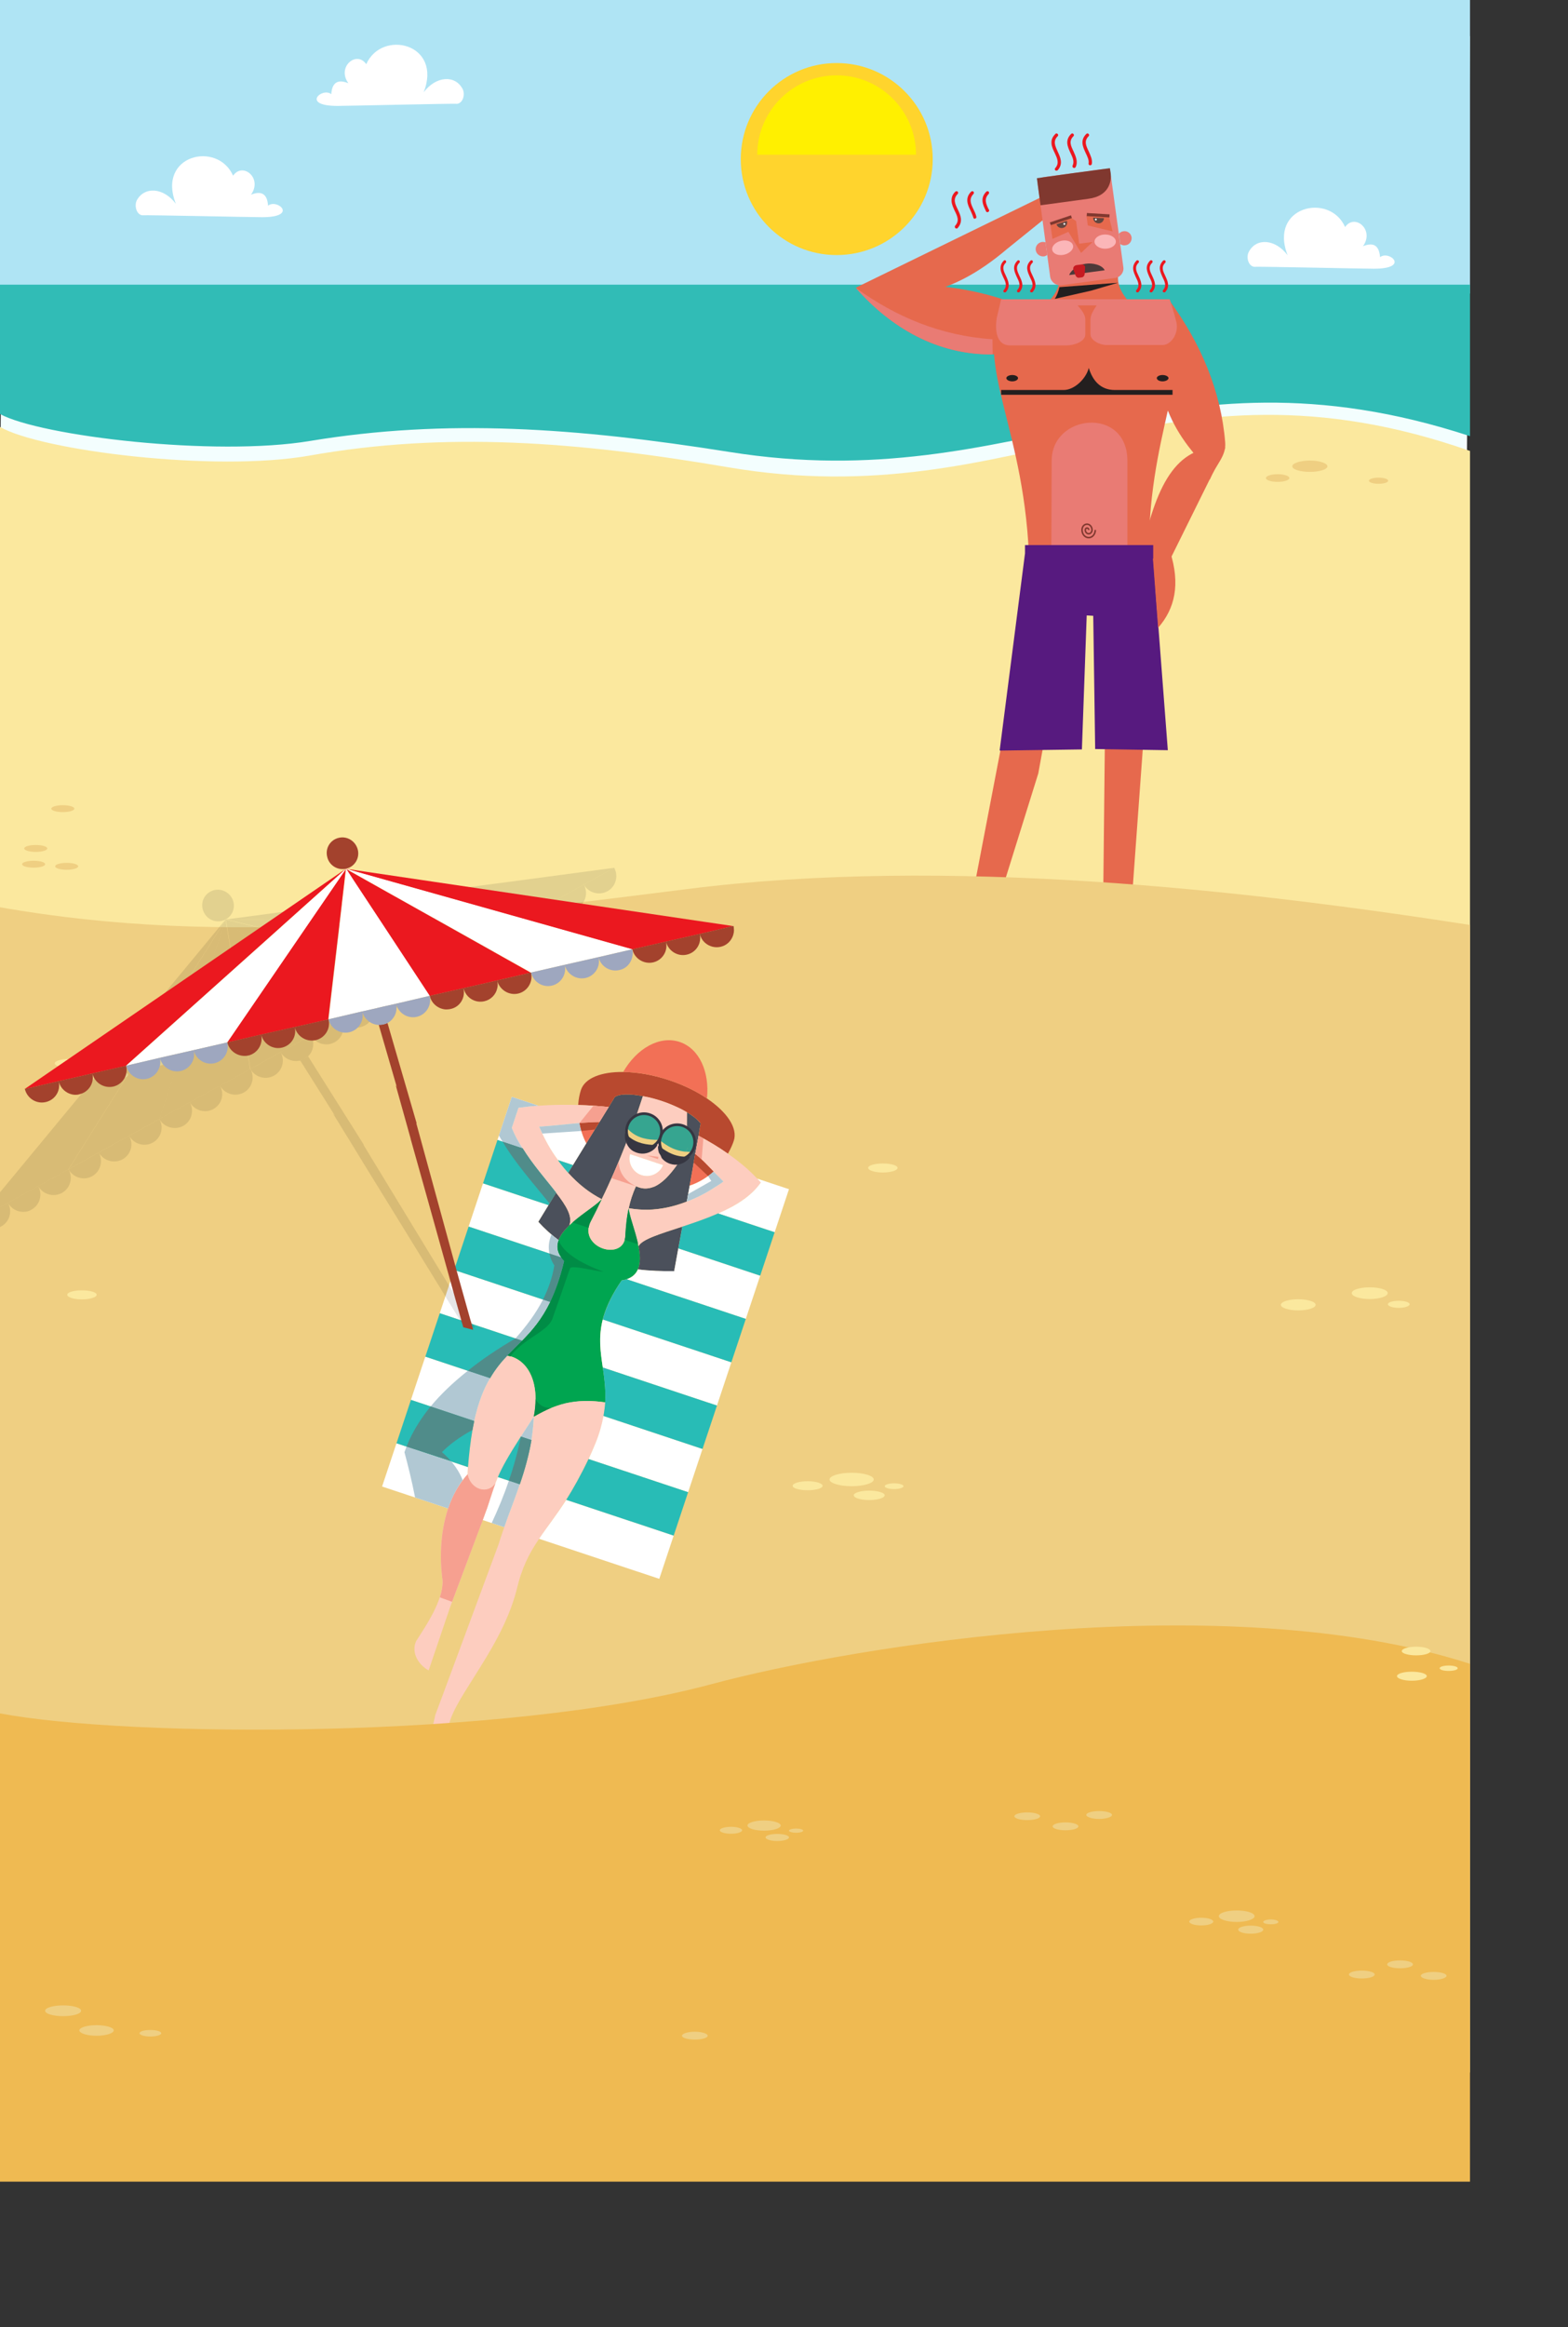 <?xml version="1.0" encoding="UTF-8" standalone="no"?>
<!-- Created with Inkscape (http://www.inkscape.org/) -->

<svg
   xmlns:dc="http://purl.org/dc/elements/1.1/"
   xmlns:cc="http://creativecommons.org/ns#"
   xmlns:rdf="http://www.w3.org/1999/02/22-rdf-syntax-ns#"
   xmlns:svg="http://www.w3.org/2000/svg"
   xmlns="http://www.w3.org/2000/svg"
   xmlns:sodipodi="http://sodipodi.sourceforge.net/DTD/sodipodi-0.dtd"
   xmlns:inkscape="http://www.inkscape.org/namespaces/inkscape"
   width="198.927mm"
   height="295.14mm"
   id="svg5107"
   version="1.1"
   inkscape:version="0.91 r13725"
   sodipodi:docname="beachview.svg">
  <rect width="100%" height="100%" fill="#333333" stroke="none"/>
  <defs
     id="defs5109" />
  <sodipodi:namedview
     id="base"
     pagecolor="#ffffff"
     bordercolor="#666666"
     borderopacity="1.0"
     inkscape:pageopacity="0.0"
     inkscape:pageshadow="2"
     inkscape:zoom="0.20103247"
     inkscape:cx="646.8474"
     inkscape:cy="542.73106"
     inkscape:document-units="px"
     inkscape:current-layer="layer1"
     showgrid="false"
     inkscape:window-width="1916"
     inkscape:window-height="1035"
     inkscape:window-x="4"
     inkscape:window-y="1"
     inkscape:window-maximized="1"
     fit-margin-top="0"
     fit-margin-left="0"
     fit-margin-right="0"
     fit-margin-bottom="0" />
  <g
     inkscape:label="Capa 1"
     inkscape:groupmode="layer"
     id="layer1"
     transform="translate(-30.541,-3.762)">
    <g
       id="g39156">
      <rect
         transform="matrix(1,0.007,-0.007,1,0,0)"
         y="15.919"
         x="32.327"
         height="261.165"
         width="703.132"
         id="rect39152"
         style="opacity:1;fill:#f3fefe;fill-opacity:1;stroke:none;stroke-width:2;stroke-linecap:round;stroke-linejoin:round;stroke-miterlimit:4;stroke-dasharray:none;stroke-opacity:1" />
      <rect
         id="rect3855"
         height="140.695"
         width="704.859"
         y="3.762"
         x="30.541"
         style="clip-rule:evenodd;fill:#afe4f4;fill-rule:evenodd" />
      <path
         id="path3857"
         d="m 30.541,140.219 704.859,0 0,72.605 C 587.61,164.452 520.902,242.954 380.114,220.38 306.956,208.77 244.302,204.348 179.252,215.128 133.552,222.775 50.074,212.824 30.541,202.228 l 0,-62.009 z"
         inkscape:connector-curvature="0"
         style="clip-rule:evenodd;fill:#31bcb6;fill-rule:evenodd" />
      <path
         id="path3859"
         d="M 735.4,219.919 C 587.241,168.045 520.625,251.707 379.746,227.751 306.772,215.312 244.026,210.613 179.068,222.13 133.459,230.238 50.074,219.735 30.541,208.402 l 0,788.797 704.859,0 0,-777.28 z"
         inkscape:connector-curvature="0"
         style="clip-rule:evenodd;fill:#fbe89e;fill-rule:evenodd" />
      <path
         id="path3861"
         d="m 431.712,33.984 c 25.43,0 46.069,20.639 46.069,46.069 0,25.43 -20.639,45.977 -46.069,45.977 -25.43,0 -45.977,-20.547 -45.977,-45.977 0,-25.43 20.547,-46.069 45.977,-46.069 z"
         inkscape:connector-curvature="0"
         style="clip-rule:evenodd;fill:#ffd42d;fill-rule:evenodd" />
      <path
         id="path3863"
         d="m 431.712,77.934 -38.053,0 c 0,-21.008 17.046,-38.053 38.053,-38.053 21.008,0 38.053,17.046 38.053,38.053 l -38.053,0 z"
         inkscape:connector-curvature="0"
         style="clip-rule:evenodd;fill:#fff000;fill-rule:evenodd" />
      <path
         id="path3865"
         d="m 192.336,54.53 c 4.883,0 55.283,-1.198 57.494,-1.014 2.764,-0.461 3.87,-4.607 2.488,-7.187 -3.593,-6.726 -12.715,-6.173 -18.612,1.658 9.122,-23.403 -20.086,-30.314 -27.549,-13.452 -4.607,-6.726 -14.281,1.29 -8.569,9.122 -4.975,-2.027 -7.832,-0.461 -8.2,5.252 -4.331,-3.501 -14.742,5.62 2.948,5.62 z"
         inkscape:connector-curvature="0"
         style="clip-rule:evenodd;fill:#ffffff;fill-rule:evenodd" />
      <path
         id="path3867"
         d="m 689.331,132.572 c -4.975,0 -55.283,-1.106 -57.494,-0.921 -2.764,-0.461 -3.87,-4.607 -2.488,-7.187 3.593,-6.818 12.715,-6.173 18.612,1.658 -9.214,-23.403 20.086,-30.314 27.549,-13.544 4.607,-6.634 14.281,1.29 8.569,9.214 4.975,-2.027 7.74,-0.461 8.2,5.252 4.331,-3.501 14.65,5.528 -2.948,5.528 z"
         inkscape:connector-curvature="0"
         style="clip-rule:evenodd;fill:#ffffff;fill-rule:evenodd" />
      <path
         id="path4091"
         d="m 525.14,143.905 c -0.184,0 -0.276,0 -0.461,-0.092 -0.276,-0.276 -0.276,-0.737 0,-1.014 1.751,-2.027 0.829,-3.962 -0.276,-6.173 -1.106,-2.488 -2.488,-5.16 0.276,-7.924 0.276,-0.276 0.737,-0.276 0.921,0 0.276,0.276 0.276,0.737 0,1.014 -2.027,2.027 -1.014,3.962 0.092,6.265 1.106,2.396 2.396,5.068 0,7.74 -0.184,0.184 -0.369,0.184 -0.553,0.184 l 0,0 z m -14.834,-11.241 0,-0.737 c 0.092,-1.106 0.461,-2.119 1.566,-3.225 0.276,-0.276 0.645,-0.276 0.921,0 0.276,0.276 0.276,0.737 0,1.014 -2.027,2.027 -1.014,3.962 0.092,6.265 1.106,2.396 2.303,5.068 0,7.74 -0.184,0.184 -0.369,0.184 -0.553,0.184 -0.184,0 -0.276,0 -0.461,-0.092 -0.276,-0.276 -0.276,-0.737 0,-1.014 1.751,-2.027 0.829,-3.962 -0.276,-6.173 -0.553,-1.29 -1.198,-2.58 -1.29,-3.962 l 0,0 z m 8.569,11.241 c -0.184,0 -0.276,0 -0.461,-0.092 -0.276,-0.276 -0.276,-0.737 -0.092,-1.014 1.843,-2.027 0.921,-3.962 -0.184,-6.173 -1.106,-2.488 -2.488,-5.16 0.276,-7.924 0.276,-0.276 0.645,-0.276 0.921,0 0.276,0.276 0.276,0.737 0,1.014 -2.027,2.027 -1.014,3.962 0,6.265 1.198,2.396 2.396,5.068 0.092,7.74 -0.184,0.184 -0.369,0.184 -0.553,0.184 z"
         inkscape:connector-curvature="0"
         style="clip-rule:evenodd;fill:#eb181f;fill-rule:evenodd" />
      <path
         id="path4093"
         d="m 489.206,113.315 c -0.184,0 -0.369,-0.092 -0.553,-0.184 -0.369,-0.369 -0.369,-0.829 -0.092,-1.198 2.119,-2.303 1.014,-4.607 -0.276,-7.187 -0.645,-1.474 -1.382,-2.948 -1.474,-4.515 l 0,-0.921 c 0.092,-1.198 0.553,-2.488 1.843,-3.686 0.276,-0.276 0.737,-0.276 1.106,0 0.276,0.276 0.276,0.829 0,1.106 -2.396,2.396 -1.29,4.699 0,7.371 1.29,2.672 2.764,5.805 0,8.937 -0.092,0.184 -0.369,0.276 -0.553,0.276 l 0,0 z m 8.753,-4.699 c -0.369,0 -0.737,-0.276 -0.737,-0.645 -0.276,-1.014 -0.829,-2.119 -1.29,-3.225 -1.382,-2.764 -2.856,-5.989 0.276,-9.122 0.276,-0.276 0.829,-0.276 1.106,0 0.276,0.276 0.276,0.829 0,1.106 -2.303,2.396 -1.29,4.699 0,7.371 0.553,1.106 1.106,2.303 1.382,3.501 0.092,0.461 -0.092,0.829 -0.553,0.921 -0.092,0 -0.092,0.092 -0.184,0.092 l 0,0 z m 6.081,-3.133 c -0.276,0 -0.645,-0.184 -0.737,-0.461 l -0.092,-0.276 c -1.382,-2.764 -2.856,-5.989 0.276,-9.122 0.276,-0.276 0.829,-0.276 1.106,0 0.276,0.276 0.276,0.829 0,1.106 -2.303,2.396 -1.29,4.699 0,7.371 l 0.184,0.184 c 0.184,0.461 0,0.921 -0.461,1.106 -0.092,0 -0.184,0.092 -0.276,0.092 z"
         inkscape:connector-curvature="0"
         style="clip-rule:evenodd;fill:#eb181f;fill-rule:evenodd" />
      <path
         id="path4095"
         d="m 537.118,85.581 c -0.184,0 -0.369,0 -0.553,-0.184 -0.276,-0.276 -0.369,-0.737 0,-1.106 2.027,-2.303 0.921,-4.607 -0.276,-7.187 -0.737,-1.474 -1.474,-3.041 -1.566,-4.607 l 0,-0.921 c 0.092,-1.198 0.645,-2.396 1.843,-3.593 0.276,-0.369 0.829,-0.369 1.106,0 0.369,0.276 0.369,0.737 0,1.106 -2.303,2.303 -1.198,4.607 0,7.279 1.29,2.764 2.764,5.805 0.092,8.937 -0.184,0.184 -0.461,0.276 -0.645,0.276 l 0,0 z m 8.477,-1.29 c -0.092,0 -0.184,0 -0.369,-0.092 -0.369,-0.184 -0.553,-0.645 -0.369,-1.106 0.921,-1.935 0,-3.87 -1.014,-5.989 -1.29,-2.856 -2.856,-5.989 0.276,-9.122 0.369,-0.369 0.829,-0.369 1.106,0 0.369,0.276 0.369,0.737 0,1.106 -2.303,2.303 -1.198,4.607 0.092,7.279 1.014,2.303 2.211,4.883 1.014,7.463 -0.184,0.276 -0.461,0.461 -0.737,0.461 l 0,0 z m 7.647,-1.29 -0.092,0 c -0.461,-0.092 -0.737,-0.461 -0.645,-0.921 0.276,-1.566 -0.553,-3.225 -1.382,-4.975 -1.29,-2.856 -2.856,-5.989 0.276,-9.122 0.369,-0.369 0.829,-0.369 1.106,0 0.369,0.276 0.369,0.737 0,1.106 -2.303,2.303 -1.198,4.607 0.092,7.279 0.829,1.935 1.843,3.87 1.474,5.989 -0.092,0.369 -0.369,0.645 -0.829,0.645 z"
         inkscape:connector-curvature="0"
         style="clip-rule:evenodd;fill:#eb181f;fill-rule:evenodd" />
      <path
         id="path4097"
         d="m 588.716,143.905 c -0.092,0 -0.276,0 -0.369,-0.092 -0.369,-0.276 -0.369,-0.737 -0.092,-1.014 1.751,-2.027 0.829,-3.962 -0.276,-6.173 -1.106,-2.488 -2.396,-5.16 0.276,-7.924 0.276,-0.276 0.737,-0.276 1.014,0 0.276,0.276 0.276,0.737 0,1.014 -2.027,2.027 -1.106,3.962 0,6.265 1.106,2.396 2.396,5.068 0,7.74 -0.092,0.184 -0.369,0.184 -0.553,0.184 l 0,0 z m -14.834,-11.241 0,-0.737 c 0.092,-1.106 0.553,-2.119 1.566,-3.225 0.276,-0.276 0.737,-0.276 1.014,0 0.276,0.276 0.276,0.737 0,1.014 -2.027,2.027 -1.106,3.962 0,6.265 1.106,2.396 2.396,5.068 0,7.74 -0.092,0.184 -0.369,0.184 -0.553,0.184 -0.092,0 -0.276,0 -0.369,-0.092 -0.369,-0.276 -0.369,-0.737 -0.092,-1.014 1.751,-2.027 0.829,-3.962 -0.276,-6.173 -0.553,-1.29 -1.198,-2.58 -1.29,-3.962 l 0,0 z m 8.569,11.241 c -0.092,0 -0.276,0 -0.461,-0.092 -0.276,-0.276 -0.276,-0.737 0,-1.014 1.751,-2.027 0.829,-3.962 -0.276,-6.173 -1.106,-2.488 -2.396,-5.16 0.276,-7.924 0.276,-0.276 0.737,-0.276 1.014,0 0.276,0.276 0.276,0.737 0,1.014 -2.027,2.027 -1.106,3.962 0,6.265 1.106,2.396 2.396,5.068 0,7.74 -0.184,0.184 -0.369,0.184 -0.553,0.184 z"
         inkscape:connector-curvature="0"
         style="clip-rule:evenodd;fill:#eb181f;fill-rule:evenodd" />
      <path
         id="path4099"
         d="m 618.108,218.353 c -22.113,-1.843 -32.709,15.111 -40.172,50.492 l -7.832,26.536 8.477,2.856 39.527,-79.884 z"
         inkscape:connector-curvature="0"
         style="clip-rule:evenodd;fill:#e6694d;fill-rule:evenodd" />
      <path
         id="path4101"
         d="m 591.111,147.59 c 15.295,20.731 24.97,43.858 26.904,68.275 0.553,6.542 -4.331,10.319 -7.371,17.783 -6.173,-4.975 -4.238,-8.477 -8.569,-13.729 -17.967,-22.021 -19.81,-46.346 -10.964,-72.329 z"
         inkscape:connector-curvature="0"
         style="clip-rule:evenodd;fill:#e6694d;fill-rule:evenodd" />
      <polygon
         id="polygon4103"
         points="378.352,267.352 365.464,334.528 375.976,334.24 389.944,289.456 393.904,267.784 "
         style="clip-rule:evenodd;fill:#e6694d;fill-rule:evenodd"
         transform="matrix(1.28,0,0,1.28,29.261,4.018)" />
      <polygon
         id="polygon4105"
         points="414.28,334.6 425.152,334.6 430.048,267.208 415,267.352 "
         style="clip-rule:evenodd;fill:#e6694d;fill-rule:evenodd"
         transform="matrix(1.28,0,0,1.28,29.261,4.018)" />
      <path
         id="path4107"
         d="m 538.776,127.043 27.826,0 0,10.043 c 0,4.238 2.303,7.74 4.975,11.057 l -38.33,0 c 2.58,-2.027 5.528,-7.003 5.528,-11.425 l 0,-9.675 z"
         inkscape:connector-curvature="0"
         style="clip-rule:evenodd;fill:#e6694d;fill-rule:evenodd" />
      <path
         id="path4109"
         d="m 440.925,141.786 c 38.33,-4.883 74.079,1.106 105.959,23.035 -45.332,18.336 -79.147,6.726 -105.959,-23.035 z"
         inkscape:connector-curvature="0"
         style="clip-rule:evenodd;fill:#e6694d;fill-rule:evenodd" />
      <path
         id="path4111"
         d="m 510.582,147.222 80.805,0 c 12.992,35.381 -11.61,62.193 -9.951,128.441 l -57.31,0 c -1.658,-67.445 -26.259,-93.428 -13.544,-128.441 z"
         inkscape:connector-curvature="0"
         style="clip-rule:evenodd;fill:#e6694d;fill-rule:evenodd" />
      <path
         id="path4113"
         d="m 534.63,275.663 36.487,0 0,-51.045 c 0,-26.075 -36.303,-22.574 -36.303,0 l -0.184,51.045 z"
         inkscape:connector-curvature="0"
         style="clip-rule:evenodd;fill:#e97b74;fill-rule:evenodd" />
      <path
         id="path4115"
         d="m 547.253,150.17 9.122,0 c -1.106,1.751 -2.948,4.238 -2.948,6.726 l 0,7.095 c 0,3.041 4.607,5.16 7.647,5.16 l 26.904,0 c 3.962,0 7.924,-5.436 6.634,-10.964 -1.382,-5.62 -3.225,-10.964 -3.225,-10.964 l -80.805,0 -2.119,9.03 c -0.737,5.068 -0.645,13.084 6.542,13.084 l 26.904,0 c 3.501,0 9.03,-1.751 9.03,-5.252 l 0,-7.279 c 0,-2.488 -2.396,-5.16 -3.686,-6.634 z"
         inkscape:connector-curvature="0"
         style="clip-rule:evenodd;fill:#e97b74;fill-rule:evenodd" />
      <path
         id="path4117"
         d="m 441.018,141.601 c 22.298,6.91 44.779,4.975 72.329,-18.428 l 21.929,-17.691 -4.975,-7.463 -89.282,43.581 z"
         inkscape:connector-curvature="0"
         style="clip-rule:evenodd;fill:#e6694d;fill-rule:evenodd" />
      <path
         id="path4119"
         d="m 587.978,183.524 c 1.566,0 2.856,0.737 2.856,1.474 0,0.829 -1.29,1.566 -2.856,1.566 -1.566,0 -2.764,-0.737 -2.764,-1.566 0,-0.737 1.198,-1.474 2.764,-1.474 z"
         inkscape:connector-curvature="0"
         style="clip-rule:evenodd;fill:#231f1f;fill-rule:evenodd" />
      <path
         id="path4121"
         d="m 515.926,183.524 c 1.566,0 2.764,0.737 2.764,1.474 0,0.829 -1.198,1.566 -2.764,1.566 -1.566,0 -2.856,-0.737 -2.856,-1.566 0,-0.737 1.29,-1.474 2.856,-1.474 z"
         inkscape:connector-curvature="0"
         style="clip-rule:evenodd;fill:#231f1f;fill-rule:evenodd" />
      <path
         id="path4123"
         d="m 510.582,190.711 29.945,0 c 5.344,0 10.872,-5.62 12.07,-10.596 1.751,5.713 5.344,10.596 12.531,10.596 l 27.642,0 0,2.303 -82.188,0 0,-2.303 z"
         inkscape:connector-curvature="0"
         style="clip-rule:evenodd;fill:#231f1f;fill-rule:evenodd" />
      <path
         id="path4125"
         d="m 538.5,141.417 28.102,-2.119 -12.807,3.778 -17.506,3.962 c 0.921,-1.29 1.935,-3.87 2.211,-5.62 z"
         inkscape:connector-curvature="0"
         style="clip-rule:evenodd;fill:#231f1f;fill-rule:evenodd" />
      <path
         id="path4127"
         d="m 531.221,88.622 28.102,-3.778 c 1.843,-0.276 3.686,1.106 3.87,3.041 l 5.989,43.95 c 0.369,2.488 -1.382,4.791 -3.87,5.16 l -25.891,3.501 c -2.58,0.276 -4.975,-1.566 -5.344,-4.146 l -5.897,-43.766 c -0.276,-1.935 1.106,-3.686 3.041,-3.962 z"
         inkscape:connector-curvature="0"
         style="clip-rule:evenodd;fill:#e97b74;fill-rule:evenodd" />
      <path
         id="path4129"
         d="m 530.115,119.764 c 0.645,-0.092 1.198,0 1.751,0.184 l 0.829,5.989 c -0.461,0.369 -1.014,0.645 -1.566,0.737 -1.935,0.184 -3.686,-1.106 -3.962,-3.041 -0.276,-1.843 1.106,-3.593 2.948,-3.87 z"
         inkscape:connector-curvature="0"
         style="clip-rule:evenodd;fill:#e97b74;fill-rule:evenodd" />
      <path
         id="path4131"
         d="m 569.274,114.605 c 1.843,-0.276 3.593,1.014 3.87,2.948 0.184,1.843 -1.106,3.593 -2.948,3.778 -0.921,0.184 -1.751,-0.092 -2.488,-0.553 l -0.645,-4.975 c 0.553,-0.645 1.29,-1.106 2.211,-1.198 z"
         inkscape:connector-curvature="0"
         style="clip-rule:evenodd;fill:#e97b74;fill-rule:evenodd" />
      <path
         id="path4133"
         d="m 527.72,89.175 17.23,-2.396 17.783,-2.396 0.369,2.211 c 0.553,4.331 -0.921,11.149 -10.596,12.439 l -23.035,3.133 -1.751,-12.992 z"
         inkscape:connector-curvature="0"
         style="clip-rule:evenodd;fill:#80382f;fill-rule:evenodd" />
      <path
         id="path4135"
         d="m 552.966,121.147 1.474,-1.382 -1.474,0.184 0,1.198 0,0 z m 0,-9.122 0,-4.791 9.398,0.737 1.658,6.726 -11.057,-2.672 z m -18.704,-0.369 0.921,6.634 7.647,-3.409 6.081,10.135 4.054,-3.87 0,-1.198 -4.975,0.645 -1.474,-10.872 -2.396,-1.566 -9.859,3.501 0,0 z m 18.704,-4.423 0,4.791 -0.829,-0.184 -0.645,-4.699 1.474,0.092 z"
         inkscape:connector-curvature="0"
         style="clip-rule:evenodd;fill:#e6694d;fill-rule:evenodd" />
      <path
         id="path4137"
         d="m 551.215,130.176 c 3.041,-0.461 7.74,0.461 9.03,3.133 l -17.046,2.303 c 1.014,-2.672 4.883,-5.068 8.016,-5.436 z"
         inkscape:connector-curvature="0"
         style="clip-rule:evenodd;fill:#4c3939;fill-rule:evenodd;fill-opacity:1" />
      <polygon
         id="polygon4139"
         points="402.544,81.448 394.624,84.112 394.264,83.104 402.184,80.44 "
         style="clip-rule:evenodd;fill:#80382f;fill-rule:evenodd"
         transform="matrix(1.28,0,0,1.28,29.261,4.018)" />
      <polygon
         id="polygon4141"
         points="408.088,80.728 416.584,81.232 416.656,80.08 408.16,79.576 "
         style="clip-rule:evenodd;fill:#80382f;fill-rule:evenodd"
         transform="matrix(1.28,0,0,1.28,29.261,4.018)" />
      <path
         id="path4143"
         d="m 546.885,130.821 2.211,-0.276 c 0.829,-0.184 1.751,0.461 1.751,1.29 l -0.184,3.133 c -0.092,0.829 -0.461,1.566 -1.382,1.751 l -1.382,0.184 c -0.829,0.092 -1.474,-0.553 -1.751,-1.382 l -0.921,-2.58 c -0.369,-1.014 0.553,-2.027 1.659,-2.119 z"
         inkscape:connector-curvature="0"
         style="clip-rule:evenodd;fill:#c61a21;fill-rule:evenodd" />
      <path
         id="path4145"
         d="m 560.429,116.171 c 2.856,0 5.16,1.566 5.16,3.409 0,1.843 -2.303,3.409 -5.16,3.409 -2.764,0 -5.068,-1.566 -5.068,-3.409 0,-1.843 2.303,-3.409 5.068,-3.409 z"
         inkscape:connector-curvature="0"
         style="clip-rule:evenodd;fill:#fbb6b8;fill-rule:evenodd" />
      <path
         id="path4147"
         d="m 539.329,119.212 c -2.764,0.645 -4.607,2.58 -4.238,4.423 0.461,1.843 2.948,2.856 5.713,2.211 2.764,-0.645 4.699,-2.672 4.238,-4.423 -0.369,-1.843 -2.948,-2.856 -5.713,-2.211 z"
         inkscape:connector-curvature="0"
         style="clip-rule:evenodd;fill:#fbb6b8;fill-rule:evenodd" />
      <path
         id="path4149"
         d="m 440.925,141.786 c 19.257,13.913 40.725,22.942 65.51,24.601 l 0.092,7.279 c -26.259,0.276 -48.926,-12.715 -65.603,-31.88 z"
         inkscape:connector-curvature="0"
         style="clip-rule:evenodd;fill:#e97b74;fill-rule:evenodd" />
      <path
         id="path4151"
         d="m 539.606,110.459 -2.488,0.829 c 0.461,1.382 1.935,2.119 3.317,1.659 1.382,-0.461 2.119,-1.935 1.659,-3.317 l -2.488,0.829 z"
         inkscape:connector-curvature="0"
         style="clip-rule:evenodd;fill:#64463f;fill-rule:evenodd" />
      <path
         id="path4153"
         d="m 557.296,108.247 2.58,0.092 c 0,1.474 -1.29,2.58 -2.672,2.488 -1.474,-0.092 -2.58,-1.29 -2.488,-2.764 l 2.58,0.184 z"
         inkscape:connector-curvature="0"
         style="clip-rule:evenodd;fill:#64463f;fill-rule:evenodd" />
      <path
         id="path4155"
         d="m 540.896,110.643 c 0.184,0 0.461,0.276 0.461,0.461 0,0.276 -0.276,0.461 -0.461,0.461 -0.276,0 -0.461,-0.184 -0.461,-0.461 0,-0.184 0.184,-0.461 0.461,-0.461 z"
         inkscape:connector-curvature="0"
         style="clip-rule:evenodd;fill:#ffffff;fill-rule:evenodd" />
      <path
         id="path4157"
         d="m 556.006,108.524 c 0.184,0 0.461,0.184 0.461,0.461 0,0.184 -0.276,0.461 -0.461,0.461 -0.276,0 -0.461,-0.276 -0.461,-0.461 0,-0.276 0.184,-0.461 0.461,-0.461 z"
         inkscape:connector-curvature="0"
         style="clip-rule:evenodd;fill:#ffffff;fill-rule:evenodd" />
      <path
         id="path4159"
         d="m 552.597,257.788 c 0,-0.553 -0.369,-0.921 -0.829,-0.921 -0.461,0 -0.829,0.369 -0.829,0.921 0,1.014 0.737,1.843 1.658,1.843 0.829,0 1.566,-0.829 1.566,-1.843 0,-1.566 -1.106,-2.764 -2.396,-2.764 -1.382,0 -2.396,1.198 -2.396,2.764 0,2.027 1.382,3.686 3.225,3.686 1.751,0 3.133,-1.658 3.133,-3.686"
         inkscape:connector-curvature="0"
         style="clip-rule:evenodd;fill:none;stroke:#80382f;stroke-width:0.725" />
      <polygon
         id="polygon4161"
         points="384.976,203.92 433,203.92 433,209.176 438.472,280.744 411.256,280.312 410.536,230.416 408.088,230.272 406.288,280.456 375.472,280.888 384.976,207.016 "
         style="clip-rule:evenodd;fill:#571a7f;fill-opacity:1;fill-rule:evenodd"
         transform="matrix(1.28,0,0,1.28,29.261,4.018)" />
      <path
         id="path4165"
         d="m 583.371,271.609 8.108,-3.778 c 5.252,16.124 2.303,27.826 -5.62,36.855 l -2.488,-33.078 z"
         inkscape:connector-curvature="0"
         style="clip-rule:evenodd;fill:#e6694d;fill-rule:evenodd" />
      <path
         id="path4167"
         d="M 30.541,438.656 C 140.278,458.005 244.486,444.46 360.304,429.903 484.599,414.147 627.414,430.363 735.4,447.132 l 0,429.089 -704.859,0 0,-437.566 z"
         inkscape:connector-curvature="0"
         style="clip-rule:evenodd;fill:#efcf82;fill-rule:evenodd" />
      <g
         transform="matrix(0.949,0.316,-0.316,0.949,360.837,23.303)"
         id="g39082">
        <path
           style="clip-rule:evenodd;fill:#00a550;fill-rule:evenodd"
           inkscape:connector-curvature="0"
           d="m 162.852,566.36 c -0.276,2.948 -1.935,5.528 -5.713,7.463 -8.845,30.59 5.528,37.777 10.964,57.955 -11.241,2.119 -20.547,6.081 -30.314,17.322 -2.211,-16.677 -11.425,-25.246 -21.284,-23.772 5.897,-12.715 14.005,-23.035 11.517,-51.598 -4.331,-2.211 -5.805,-5.252 -5.713,-8.661 0.092,-2.672 1.198,-5.528 2.672,-8.385 3.501,-6.542 9.122,-12.992 10.78,-16.769 -0.461,4.054 -1.014,8.016 -1.658,11.978 -1.751,13.821 21.56,13.268 17.875,0.921 -1.106,-4.146 -2.119,-8.292 -2.58,-12.899 1.566,3.686 6.818,9.675 10.227,15.848 2.119,3.686 3.501,7.371 3.225,10.596 z"
           id="path4169" />
        <path
           style="clip-rule:evenodd;fill:#4b505b;fill-rule:evenodd"
           inkscape:connector-curvature="0"
           d="m 114.018,543.878 c 6.542,4.33 11.241,8.292 10.964,12.807 -1.474,2.856 -2.58,5.713 -2.672,8.385 -4.054,-1.29 -8.016,-3.041 -11.978,-5.252 l 3.686,-15.94 0,0 z m 45.609,11.886 c 0.461,-3.686 8.016,-8.937 16.953,-15.571 1.014,7.279 2.027,14.466 3.041,21.468 -5.62,1.935 -11.149,3.593 -16.769,4.699 0.276,-3.225 -1.106,-6.91 -3.225,-10.596 l 0,0 z m 8.845,-57.771 -0.829,-1.106 c -1.014,-1.106 -2.396,-2.027 -3.962,-2.396 l -2.303,-7.003 c 2.948,0.645 5.62,1.566 7.463,2.764 l 0,0 c 0.184,0.092 0.276,0.184 0.369,0.184 l 0,0 0.092,0.092 c 0.276,2.027 0.553,3.962 0.921,5.897 0.369,2.672 0.737,5.252 1.106,7.74 0,0.369 0.092,0.645 0.092,1.014 0.829,5.068 1.566,10.227 2.303,15.295 0.369,2.58 0.737,5.16 1.106,7.647 -8.108,6.726 -16.769,10.596 -25.43,11.794 -0.369,-3.409 -0.461,-7.095 0,-11.057 3.041,0.369 5.528,-0.369 7.74,-2.119 3.87,-2.948 6.542,-9.122 8.569,-16.953 1.935,-1.106 3.409,-3.041 3.962,-5.252 0,-0.184 0,-0.276 0,-0.369 0.092,-0.461 0.184,-1.014 0.184,-1.566 0,-1.751 -0.461,-3.317 -1.382,-4.607 l 0,0 z m -48.188,18.888 2.764,-11.702 1.935,-8.2 0.921,-3.962 0.276,-1.382 c 1.474,-2.303 6.45,-3.962 12.715,-4.791 0,3.225 0,6.45 0,9.675 -1.566,1.566 -2.58,3.686 -2.58,6.081 0,0.553 0.092,1.106 0.184,1.566 0.276,1.566 1.014,2.948 2.027,4.054 -0.092,2.119 -0.276,4.33 -0.369,6.45 -0.184,3.87 -0.553,7.647 -0.829,11.333 -0.461,4.607 -0.921,9.306 -1.566,13.913 -6.542,-1.014 -12.992,-3.317 -19.257,-6.91 l 3.778,-16.124 z"
           id="path4171" />
        <path
           style="clip-rule:evenodd;fill:#b8492f;fill-rule:evenodd"
           inkscape:connector-curvature="0"
           d="m 161.377,487.489 c -6.726,-1.474 -15.387,-1.658 -22.482,-0.645 -6.265,0.829 -11.241,2.488 -12.715,4.791 l -0.276,1.382 -0.921,3.962 c -4.607,1.014 -9.398,2.211 -14.189,3.686 -0.737,-2.764 -1.014,-5.344 -1.014,-7.279 0,-5.989 6.45,-11.333 16.493,-14.558 6.265,-2.027 13.913,-3.225 22.113,-3.225 7.279,0 14.189,0.921 19.994,2.58 11.149,3.133 18.612,8.753 18.612,15.203 0,1.843 -0.184,4.146 -0.737,6.726 -5.16,-1.566 -10.596,-2.764 -16.032,-3.686 -0.369,-1.935 -0.645,-3.87 -0.921,-5.897 0,0 -0.092,0 -0.092,-0.092 -1.935,-1.29 -4.699,-2.303 -7.832,-2.948 z"
           id="path4173" />
        <path
           style="clip-rule:evenodd;fill:#f27056;fill-rule:evenodd"
           inkscape:connector-curvature="0"
           d="m 123.048,505.18 -2.764,11.702 c -2.58,-2.488 -4.699,-5.344 -6.173,-8.2 2.764,-1.198 5.713,-2.396 8.937,-3.501 l 0,0 z m 25.338,-29.576 c -8.2,0 -15.848,1.198 -22.113,3.225 2.58,-12.807 11.057,-22.205 21.1,-22.205 9.951,0 18.243,9.03 21.008,21.56 -5.805,-1.658 -12.715,-2.58 -19.994,-2.58 l 0,0 z m 25.338,44.871 c -0.737,-5.068 -1.474,-10.227 -2.303,-15.295 3.87,1.382 7.279,3.317 11.057,5.252 -2.027,3.593 -4.883,7.095 -8.753,10.043 z"
           id="path4175" />
        <path
           style="clip-rule:evenodd;fill:#fdcdbf;fill-rule:evenodd"
           inkscape:connector-curvature="0"
           d="m 158.521,704.475 0,-70.21 c 3.041,-1.106 6.173,-1.843 9.582,-2.488 1.474,5.528 2.303,12.07 1.751,20.27 -2.303,27.549 -8.016,40.08 -11.333,52.427 l 0,0 z m 0,-150.646 0,-16.124 c 5.528,-2.027 11.057,-5.16 16.308,-9.582 4.791,-3.778 9.306,-8.753 13.636,-14.65 -2.119,-1.014 -4.054,-2.027 -5.989,-3.041 -3.778,-1.935 -7.187,-3.87 -11.057,-5.252 l -0.092,-1.014 c -0.369,-2.488 -0.737,-5.068 -1.106,-7.74 5.436,0.921 10.872,2.119 16.032,3.686 5.252,1.566 10.227,3.409 15.019,5.805 1.474,0.737 2.948,1.566 4.331,2.303 -3.686,12.715 -17.506,23.495 -29.024,31.972 -8.937,6.634 -16.493,11.886 -16.953,15.571 -0.369,-0.645 -0.737,-1.29 -1.106,-1.935 l 0,0 z m 0,-28.287 c 3.133,-3.317 5.436,-8.937 7.187,-15.756 -1.198,0.737 -2.672,1.106 -4.238,1.106 -0.184,0 -0.276,0 -0.461,0 -0.921,0 -1.751,-0.184 -2.488,-0.461 l 0,4.423 0,-0.276 c 0,0.184 0,0.276 0,0.369 l 0,10.596 0,0 z m 0,-30.866 0,-7.74 c 0.921,0.184 1.935,0.369 2.856,0.553 l 2.303,7.003 c -0.645,-0.184 -1.474,-0.276 -2.211,-0.276 -1.014,0 -2.027,0.184 -2.948,0.461 z m 0,-7.74 0,7.74 c -3.225,1.29 -5.436,4.331 -5.436,7.924 0,-2.58 -1.106,-4.883 -2.948,-6.45 l 0,-9.951 c 2.856,0.092 5.713,0.369 8.385,0.737 l 0,0 z m 0,23.495 0,4.423 0,0.276 c 0,-0.092 0,-0.092 0,-0.184 l 0,10.596 c -0.461,0.553 -0.921,0.921 -1.382,1.198 -2.027,1.566 -4.331,2.396 -7.003,2.119 l 0,-5.897 c 4.515,0 8.108,-3.501 8.385,-7.832 l -2.58,0 -5.805,0 0,-6.173 c 0.829,-0.737 1.474,-1.566 2.027,-2.488 0.369,-0.737 0.645,-1.474 0.737,-2.303 l 0.369,0 c 0.276,1.29 0.829,2.488 1.566,3.501 0.553,0.737 1.198,1.29 1.935,1.843 0.553,0.369 1.106,0.645 1.751,0.921 l 0,0 z m 0,27.273 0,16.124 c -2.948,-4.699 -6.542,-9.122 -8.385,-12.347 l 0,-1.659 c 2.856,-0.461 5.62,-1.198 8.385,-2.119 l 0,0 z m 0,96.561 0,70.21 c -2.119,7.647 -3.317,15.203 -2.303,26.167 1.106,16.032 -2.764,32.064 -6.081,45.516 l 0,-137.931 c 2.764,-1.658 5.528,-2.948 8.385,-3.962 l 0,0 z m -8.385,190.911 0,-9.03 1.382,4.238 c -0.276,1.382 -0.737,3.041 -1.382,4.791 l 0,0 z m 0,-265.082 c 1.935,-1.566 2.856,-3.962 1.843,-7.279 -0.645,-2.58 -1.29,-5.16 -1.843,-7.74 l 0,15.019 z m -11.609,-45.24 c 0.092,0.092 0.184,0.184 0.276,0.276 l -0.276,-0.276 0,-6.45 c 0,-0.092 0,-0.092 0,-0.184 1.106,1.198 2.58,2.119 4.238,2.488 0.645,0.184 1.29,0.184 1.935,0.184 2.119,0 3.962,-0.737 5.436,-1.935 l 0,6.173 -8.292,0 c 0,0.461 0.092,1.014 0.184,1.474 0.921,3.593 4.238,6.358 8.108,6.358 l 0,5.897 c -0.184,0 -0.461,0 -0.737,0 -0.461,3.962 -0.369,7.647 0,11.057 0.276,0 0.553,0 0.737,-0.092 l 0,1.659 c -0.276,-0.553 -0.553,-1.014 -0.737,-1.566 0.184,1.751 0.461,3.501 0.737,5.16 l 0,15.019 c -2.856,2.396 -7.924,2.764 -11.609,0.737 l 0,-45.977 0,0 z m 11.609,-28.655 0,9.951 c -1.474,-1.198 -3.317,-1.935 -5.436,-1.935 -2.303,0 -4.331,0.829 -5.805,2.303 0,-3.225 0,-6.45 0,-9.675 3.501,-0.553 7.463,-0.737 11.241,-0.645 l 0,0 z m 0,152.028 0,137.931 c -2.948,12.07 -5.528,21.929 -3.87,27.918 l 3.87,12.07 0,9.03 c -1.658,4.607 -4.607,9.398 -8.661,9.122 l -2.948,-31.143 0,-13.544 2.58,-77.028 c -0.461,-19.625 2.856,-40.08 -2.58,-60.904 l 0,-3.317 c 3.87,-4.423 7.74,-7.647 11.609,-10.135 z M 138.159,514.67 c 0.092,0.092 0.184,0.184 0.369,0.184 l 0,45.977 c -2.948,-1.566 -4.975,-4.515 -4.423,-8.937 0.645,-3.962 1.198,-7.924 1.658,-11.978 -1.658,3.778 -7.279,10.227 -10.78,16.769 0.276,-4.515 -4.423,-8.477 -10.964,-12.807 -8.937,-5.989 -21.376,-12.807 -29.945,-22.758 l 0,-10.135 c 8.108,-4.054 17.506,-7.555 26.72,-10.32 4.791,-1.474 9.582,-2.672 14.189,-3.686 l -1.935,8.2 c -3.225,1.106 -6.173,2.303 -8.937,3.501 -6.081,2.58 -11.609,5.252 -17.783,7.74 6.173,7.003 12.992,12.531 20.178,16.585 6.265,3.593 12.715,5.897 19.257,6.91 0.645,-4.607 1.106,-9.306 1.566,-13.913 0.276,-3.686 0.645,-7.463 0.829,-11.333 0.092,-2.027 0.276,-4.146 0.369,-6.265 l 0,6.45 -0.369,-0.184 0,0 z m 0.369,133.693 0,3.317 c -0.276,-0.829 -0.461,-1.659 -0.737,-2.58 -8.292,31.051 -7.371,31.511 -7.371,48.373 l -1.843,51.229 -0.184,31.696 c -5.252,-0.921 -10.78,-5.252 -10.135,-11.425 2.211,-8.661 6.081,-22.298 2.948,-31.419 -6.358,-12.439 -12.715,-34.46 -4.791,-52.242 -9.122,-33.723 -5.528,-47.912 0.092,-59.982 9.859,-1.474 19.073,7.095 21.284,23.772 0.276,-0.276 0.461,-0.461 0.737,-0.737 l 0,0 z m 0,141.248 0,13.544 -0.369,-3.501 0.369,-10.043 z"
           id="path4177" />
        <path
           style="clip-rule:evenodd;fill:#36a590;fill-rule:evenodd"
           inkscape:connector-curvature="0"
           d="m 167.09,503.705 0,0.092 0,0 0,0 0,0 0,0 0,0 0,0.092 0,0 0,0 0,0 0,0 0,0 0,0.092 0,0 0,0 0,0 0,0 -0.092,0 0,0.092 0,0 0,0 0,0 0,0 0,0 0,0.092 0,0 0,0 0,0 0,0 0,0 0,0.092 0,0 0,0 0,0 0,0 0,0 0,0.092 0,0 0,0 0,0 0,0.092 0,0 0,0 0,0 -0.092,0 0,0 0,0.092 0,0 0,0 0,0 0,0 0,0 0,0 0,0.092 0,0 0,0 0,0 0,0 0,0 0,0.092 0,0 0,0.829 c 0.829,-0.184 1.751,-0.461 2.672,-0.737 0,-0.092 0,-0.184 0.092,-0.276 0.092,-0.645 0.184,-1.29 0.184,-1.935 0,-1.935 -0.645,-3.593 -1.658,-4.975 l 0,0 0,0 c 0,-0.092 -0.092,-0.184 -0.184,-0.276 -0.276,-0.461 -0.737,-0.829 -1.106,-1.198 l 0,8.477 0.184,-0.921 z m -0.184,1.014 0,0 0,0 0,0 0,0 0,0 0,0 0,0.092 0,0 0,0 0,0 0,0 0,0 0,0.092 0,0 0,0 -0.092,0 0,0 0,0 0,0.092 0,0 0,0 0,0 0,0 0,0 0,0 0,0.092 0,0 0,0 0,0 0,0 0,0 0,0.092 0,0 0,0 0,0 0,0 0,0 0,0.092 0,0 0,0 0,0 0,0 0,0 0,0.092 0,0 -0.092,0 0,0 0,0 0,0 0,0 0,0 0,0.092 0,0 0,0 0,0 0,0 0,0 0,0.092 0,0 0,0 0,0 0,0 0,0 0,0 0,0 0,0 0,0 0,0 0,0 0.184,-0.921 0,-8.477 c -0.921,-0.737 -2.027,-1.382 -3.225,-1.658 -0.645,-0.184 -1.474,-0.276 -2.211,-0.276 -4.607,0 -8.385,3.686 -8.385,8.385 0,-4.699 -3.778,-8.385 -8.385,-8.385 -2.303,0 -4.331,0.829 -5.805,2.303 l 0,0.369 0,0 -0.829,0.553 c -1.014,1.382 -1.658,3.041 -1.751,4.883 l 0.184,1.474 c 0.645,0.369 1.382,0.737 2.119,1.014 4.607,1.843 9.214,1.198 14.281,-0.553 0,0 0,0 0,-0.092 0.092,-0.461 0.184,-1.014 0.184,-1.566 0,0.553 0.092,1.106 0.184,1.566 0,0.092 0,0.092 0,0.184 4.515,1.566 7.647,2.119 11.241,1.658 0.737,-0.092 1.474,-0.184 2.211,-0.369 0.092,0 0.092,-0.092 0.184,-0.092 l 0,-0.829 z"
           id="path4179" />
        <path
           style="clip-rule:evenodd;fill:#363641;fill-rule:evenodd"
           inkscape:connector-curvature="0"
           d="m 138.619,509.142 c 0,-0.553 0,-1.198 0,-1.751 l 0,0 0,0 0,1.658 0,-1.658 0,0 c 4.515,1.751 9.214,1.198 14.281,-0.553 -0.092,0.737 -0.369,1.474 -0.737,2.211 -1.474,2.672 -4.238,4.423 -7.463,4.423 -0.645,0 -1.29,-0.092 -1.935,-0.184 -1.658,-0.369 -3.041,-1.29 -4.146,-2.488 l 0,-1.658 0,0 z m 14.742,-1.843 0.276,-0.276 c 4.331,1.474 7.371,2.027 10.872,1.566 0.737,-0.092 1.474,-0.276 2.211,-0.461 0.737,-0.092 1.566,-0.369 2.396,-0.645 0.184,0 0.276,-0.092 0.461,-0.092 -0.645,2.119 -2.027,3.87 -3.87,4.975 -1.198,0.737 -2.672,1.106 -4.238,1.106 l -0.461,0 0,0 c -1.566,-0.092 -3.041,-0.553 -4.238,-1.382 -0.553,-0.737 -1.198,-1.382 -1.935,-1.843 -0.645,-0.829 -1.198,-1.843 -1.474,-2.948 z m -14.834,3.409 c 0,-0.461 0,-1.014 0.092,-1.566 l 0,1.658 c -0.092,0 -0.092,0 -0.092,-0.092 -1.106,-1.198 -1.843,-2.672 -2.119,-4.423 0,0 0,0 0.092,0 0.645,0.461 1.382,0.829 2.119,1.106 l 0,1.658 -0.092,1.658 z"
           id="path4181" />
        <path
           style="clip-rule:evenodd;fill:#ffffff;fill-rule:evenodd"
           inkscape:connector-curvature="0"
           d="m 141.844,515.131 14.097,0 2.58,0 c -0.276,4.331 -3.87,7.832 -8.385,7.832 -3.87,0 -7.187,-2.764 -8.108,-6.358 -0.092,-0.461 -0.184,-1.014 -0.184,-1.474 z"
           id="path4183" />
        <path
           style="clip-rule:evenodd;fill:#ffffff;fill-rule:evenodd"
           inkscape:connector-curvature="0"
           d="m 188.466,513.472 c -4.331,5.897 -8.845,10.872 -13.636,14.65 l -1.106,-7.647 c 3.87,-2.948 6.726,-6.45 8.753,-10.043 1.935,1.014 3.87,2.027 5.989,3.041 l 0,0 z m -68.182,3.409 -2.764,11.886 -7.555,0 c -4.791,-3.317 -9.398,-7.555 -13.636,-12.347 6.173,-2.488 11.702,-5.16 17.783,-7.74 1.474,2.856 3.593,5.713 6.173,8.2 l 0,0 z m -27.457,-9.859 c -3.041,1.198 -5.897,2.58 -8.753,3.962 l 0,10.135 c 2.396,2.856 5.16,5.436 8.016,7.647 l -12.715,0 0,-21.745 13.452,0 0,0 z m 86.794,54.638 -1.566,-10.964 41.37,0 0,21.837 -60.166,0 c 2.303,-1.751 3.409,-3.778 3.593,-6.173 5.62,-1.106 11.149,-2.764 16.769,-4.699 l 0,0 z m -69.288,-1.843 c 3.962,2.211 7.924,3.962 11.978,5.252 -0.092,2.856 0.921,5.436 3.778,7.463 l -46.714,0 0,-21.837 33.078,0 -2.119,9.122 0,0 z m 44.134,34.644 64.958,0 0,21.837 -57.679,0 c -3.409,-6.726 -6.634,-13.084 -7.279,-21.837 l 0,0 z m -26.628,0 c -1.198,9.306 -3.962,15.848 -6.91,21.837 l -41.554,0 0,-21.837 48.465,0 0,0 z m -48.465,43.766 32.709,0 c -1.29,5.805 -1.658,12.807 -0.737,21.837 l -31.972,0 0,-21.837 0,0 z m 55.559,21.837 c 0.829,-3.133 1.751,-6.726 2.856,-10.964 1.106,3.686 1.843,7.371 2.488,10.964 l -5.344,0 0,0 z m 34.183,0 c 0.276,-2.488 0.553,-5.16 0.737,-8.016 0.369,-5.252 0.092,-9.767 -0.461,-13.821 l 50.031,0 0,21.837 -50.308,0 0,0 z m -3.962,21.929 54.27,0 0,21.837 -60.719,0 c 1.751,-6.45 4.238,-13.084 6.45,-21.837 l 0,0 z m -48.741,3.317 c -2.58,5.897 -3.686,12.254 -3.686,18.52 l -33.354,0 0,-21.837 36.118,0 c 0.276,1.014 0.553,2.119 0.921,3.317 l 0,0 z m 14.005,12.162 c 0,-6.818 -0.184,-10.964 0.184,-15.479 l 11.057,0 c 0,7.371 -0.461,14.65 -0.553,21.837 l -10.872,0 0.184,-6.358 0,0 z m 89.006,-168.706 -28.563,0 c 6.726,-5.989 12.531,-12.899 14.742,-20.547 -0.737,-0.369 -1.474,-0.829 -2.211,-1.198 l 16.032,0 0,21.745 z"
           id="path4185" />
        <path
           style="clip-rule:evenodd;fill:#28bcb6;fill-rule:evenodd"
           inkscape:connector-curvature="0"
           d="m 114.018,543.878 -1.566,6.818 -0.461,0 0,-8.2 c 0.645,0.461 1.382,0.921 2.027,1.382 l 0,0 z m -2.027,138.116 0,-17.138 c 0.737,5.068 1.935,10.688 3.501,17.138 l -3.501,0 0,0 z m 0,-43.766 0,-21.929 8.937,0 c -1.474,3.041 -3.041,5.989 -4.423,9.03 -1.843,3.87 -3.409,8.016 -4.423,12.899 l -0.092,0 0,0 z m 0,-43.766 0,-21.929 14.097,0 c 0.553,0.461 1.198,0.829 1.935,1.198 0.737,8.292 0.553,15.019 -0.184,20.731 l -15.848,0 0,0 z m 0,-64.221 0,-1.474 5.528,0 -1.014,4.238 c -1.474,-0.829 -3.041,-1.751 -4.515,-2.764 l 0,0 z m 42.476,64.221 c -0.369,-5.62 0.276,-12.254 2.672,-20.639 0.829,-0.369 1.474,-0.829 2.119,-1.29 l 60.166,0 0,21.929 -64.958,0 0,0 z m 7.279,21.837 57.679,0 0,21.929 -50.031,0 c -0.369,-2.303 -0.737,-4.423 -1.29,-6.45 -1.658,-5.989 -4.054,-10.78 -6.358,-15.479 l 0,0 z m -31.143,65.695 c 0.461,-5.252 1.566,-10.964 4.331,-21.929 l 5.344,0 c 1.106,7.371 1.474,14.65 1.382,21.929 l -11.057,0 0,0 z m 34.552,0 c 1.474,-6.081 2.856,-13.084 3.962,-21.929 l 50.308,0 0,21.929 -54.27,0 0,0 z m 54.27,-131.297 -41.37,0 -1.474,-10.504 c 4.607,-3.409 9.675,-7.279 14.281,-11.425 l 28.563,0 0,21.929 z m -107.433,0 -32.617,0 0,-21.929 12.715,0 c 6.542,5.436 13.821,9.767 19.902,13.729 l 0,8.2 0,0 z m 0,-21.929 -2.027,0 c 0.645,0.553 1.29,1.014 2.027,1.474 l 0,-1.474 0,0 z m 0,43.766 0,21.929 -32.617,0 0,-21.929 32.617,0 0,0 z m 0,43.766 0,21.929 -32.617,0 0,-21.929 32.617,0 0,0 z m 0,48.557 0,17.138 -32.617,0 0,-21.929 31.972,0 c 0.184,1.566 0.369,3.133 0.645,4.791 z"
           id="path4187" />
        <path
           style="clip-rule:evenodd;fill:none;stroke:#363641;stroke-width:1.28"
           inkscape:connector-curvature="0"
           d="m 161.47,494.215 c -4.607,0 -8.385,3.686 -8.385,8.385 0,4.607 3.778,8.385 8.385,8.385 4.607,0 8.385,-3.778 8.385,-8.385 0,-4.699 -3.778,-8.385 -8.385,-8.385"
           id="path4189" />
        <path
           style="clip-rule:evenodd;fill:none;stroke:#363641;stroke-width:1.28"
           inkscape:connector-curvature="0"
           d="m 144.7,494.215 c -4.607,0 -8.385,3.686 -8.385,8.385 0,4.607 3.778,8.385 8.385,8.385 4.607,0 8.385,-3.778 8.385,-8.385 0,-4.699 -3.778,-8.385 -8.385,-8.385"
           id="path4191" />
        <path
           style="clip-rule:evenodd;fill:#f6a090;fill-rule:evenodd"
           inkscape:connector-curvature="0"
           d="m 137.79,520.382 c 1.935,4.883 5.713,7.74 11.609,8.477 l -12.347,0 c 0.092,-1.014 0.184,-1.935 0.276,-2.856 0.184,-1.843 0.276,-3.778 0.461,-5.62 l 0,0 z m 17.506,-7.187 -0.184,-1.106 -5.436,1.106 5.62,0 z"
           id="path4193" />
        <path
           style="clip-rule:evenodd;fill:#b8492f;fill-rule:evenodd"
           inkscape:connector-curvature="0"
           d="m 122.034,509.326 -5.897,2.672 c -0.737,-1.106 -1.474,-2.211 -2.027,-3.317 1.014,-0.461 2.211,-0.921 3.317,-1.382 1.751,-0.737 3.686,-1.382 5.62,-2.119 l -1.014,4.146 0,0 z m 58.6,3.962 -8.569,-3.962 -0.645,-4.146 c 3.87,1.382 7.279,3.317 11.057,5.252 -0.553,0.921 -1.198,1.935 -1.843,2.856 z"
           id="path4195" />
        <path
           style="clip-rule:evenodd;fill:#008c46;fill-rule:evenodd"
           inkscape:connector-curvature="0"
           d="m 134.104,551.894 c -0.184,1.106 -0.092,2.119 0,3.041 l -8.108,0 c 3.409,-5.897 8.292,-11.517 9.767,-15.019 -0.461,4.054 -1.014,8.016 -1.658,11.978 l 0,0 z m -2.303,24.325 c -0.092,9.675 -0.184,16.216 -0.369,25.891 -0.737,6.818 -9.675,12.439 -13.452,23.127 -0.461,0 -1.014,0.092 -1.474,0.092 1.382,-3.041 2.948,-5.989 4.423,-9.03 2.948,-5.989 5.713,-12.531 6.91,-21.837 0.737,-5.713 0.921,-12.439 0.184,-20.731 -0.737,-0.369 -1.382,-0.737 -1.935,-1.198 -2.856,-2.027 -3.87,-4.607 -3.778,-7.463 3.87,4.791 12.715,7.187 25.338,7.555 -4.331,1.106 -15.848,1.659 -15.848,3.593 l 0,0 z m 4.146,64.681 c 2.58,2.303 5.344,2.672 8.292,1.658 -2.119,1.935 -4.238,4.054 -6.45,6.542 -0.369,-2.948 -1.014,-5.713 -1.843,-8.2 l 0,0 z m 16.401,-85.965 c 0,-0.645 -0.092,-1.382 -0.369,-2.119 -1.106,-4.146 -2.119,-8.292 -2.58,-12.899 1.474,3.501 6.358,9.122 9.767,15.019 l -6.818,0 z"
           id="path4197" />
        <path
           style="clip-rule:evenodd;fill:#f6a090;fill-rule:evenodd"
           inkscape:connector-curvature="0"
           d="m 124.983,496.979 -1.935,8.2 c -3.225,1.106 -6.173,2.303 -8.937,3.501 l 3.778,-10.043 c 2.396,-0.553 4.699,-1.198 7.095,-1.659 l 0,0 z m 5.436,188.147 c -0.092,3.409 0,7.095 0,12.347 l -0.184,6.358 -1.566,41.831 -6.265,-0.184 c 0,-2.856 -0.369,-5.528 -1.198,-7.924 -4.238,-8.385 -8.477,-20.915 -8.477,-33.723 0,-6.265 1.106,-12.623 3.686,-18.52 3.778,6.634 12.347,6.265 14.005,-0.184 l 0,0 z m 40.909,-180.96 -1.106,-7.74 c 0.829,0.184 1.658,0.369 2.58,0.461 l 2.396,9.859 c -1.198,-0.553 -2.488,-1.106 -3.778,-1.566 l -0.092,-1.014 z"
           id="path4199" />
        <path
           style="clip-rule:evenodd;fill:#b1c8d3;fill-rule:evenodd"
           inkscape:connector-curvature="0"
           d="m 117.612,616.299 c 3.133,-7.279 5.528,-14.558 6.634,-21.837 l 3.593,0 c -1.198,9.306 -3.962,15.848 -6.91,21.837 l -3.317,0 0,0 z m -16.769,21.929 11.241,0 c -1.29,5.805 -1.658,12.807 -0.737,21.837 l -22.021,0 c 2.764,-7.095 6.634,-14.374 11.517,-21.837 l 0,0 z m 14.189,50.492 c -1.566,4.883 -2.303,10.043 -2.303,15.111 l -16.677,0 c -3.962,-7.003 -7.924,-13.268 -11.702,-18.981 0,-0.921 0.092,-1.935 0.092,-2.856 l 22.666,0 c 3.041,1.843 5.713,4.054 7.924,6.726 l 0,0 z m 19.718,15.111 c 0.829,-7.187 1.382,-14.466 1.382,-21.837 l 5.528,0 c 0,7.371 -0.461,14.65 -0.553,21.837 l -6.358,0 0,0 z m 5.528,-43.766 -5.344,0 c 0.829,-3.133 1.751,-6.726 2.856,-10.964 1.106,3.686 1.843,7.371 2.488,10.964 l 0,0 z m -24.14,-148.066 -17.322,7.095 c -0.829,-0.921 -1.658,-1.751 -2.488,-2.672 6.173,-2.488 11.702,-5.16 17.783,-7.74 0.553,1.106 1.29,2.211 2.027,3.317 l 0,0 z m -32.064,9.122 c 2.396,2.856 5.16,5.436 8.016,7.647 l -10.135,0 c -0.921,-0.737 -1.751,-1.474 -2.58,-2.211 l 0,-19.533 13.452,0 c -3.041,1.198 -5.897,2.58 -8.753,3.962 l 0,10.135 0,0 z m 101.444,-3.87 c -3.409,4.331 -7.003,7.924 -10.688,10.872 l -0.553,-3.593 8.569,-9.49 -2.211,-1.751 c 0.645,-0.921 1.29,-1.935 1.843,-2.856 1.014,0.553 2.027,1.014 3.133,1.566 0.921,0.461 1.843,0.921 2.856,1.474 -0.921,1.29 -1.935,2.58 -2.948,3.778 l 0,0 z m -65.326,55.283 c -1.29,-2.211 -2.211,-5.068 -1.935,-8.937 1.382,0.553 2.672,1.014 4.054,1.474 -0.092,2.856 0.921,5.436 3.778,7.463 l -5.897,0 z"
           id="path4201" />
        <path
           style="clip-rule:evenodd;fill:#508c8a;fill-rule:evenodd"
           inkscape:connector-curvature="0"
           d="m 111.715,664.671 c -4.146,4.423 -7.832,9.398 -10.32,14.466 1.843,0.737 3.686,1.659 5.344,2.672 l -22.298,0.184 c 0.369,-7.095 2.027,-14.374 4.883,-21.929 l 22.021,0 0,0 c 0.184,1.382 0.369,2.856 0.553,4.331 0,0.092 -0.092,0.184 -0.184,0.276 l 0,0 z m 4.791,-39.343 c -1.843,3.87 -3.409,8.016 -4.423,12.899 l -11.241,0 c 4.607,-7.187 10.227,-14.466 16.769,-21.929 l 3.317,0 c -1.474,3.041 -3.041,5.989 -4.423,9.03 l 0,0 z m 7.74,-30.866 c 0.829,-5.713 0.921,-11.517 0,-17.23 -1.382,-1.106 -2.948,-2.672 -4.054,-4.699 l 5.897,0 c 0.553,0.461 1.198,0.829 1.935,1.198 0.737,8.292 0.553,15.019 -0.184,20.731 l -3.593,0 0,0 z M 112.636,549.775 C 102.317,543.049 91.536,537.06 81.954,528.767 l 10.135,0 c 7.279,6.081 15.479,10.78 21.929,15.111 l -1.382,5.897 0,0 z m 27.642,110.29 c 1.106,7.371 1.474,14.65 1.382,21.929 l -5.528,0 c 0.092,-7.187 -0.276,-14.466 -1.198,-21.929 l 5.344,0 z"
           id="path4203" />
      </g>
      <path
         id="path4205"
         d="M 30.541,825.084 C 92.089,836.694 272.312,837.799 371.637,811.079 440.373,792.559 618.384,763.628 735.4,801.313 l 0,248.221 -704.859,0 0,-224.449 z"
         inkscape:connector-curvature="0"
         style="clip-rule:evenodd;fill:#efba52;fill-rule:evenodd" />
      <path
         id="path4291"
         d="m 62.513,417.372 c 3.041,0 5.528,0.737 5.528,1.658 0,0.921 -2.488,1.659 -5.528,1.659 -3.041,0 -5.528,-0.737 -5.528,-1.659 0,-0.921 2.488,-1.658 5.528,-1.658 l 0,0 z m -15.848,-1.014 c 3.133,0 5.528,0.737 5.528,1.658 0,0.921 -2.396,1.658 -5.528,1.658 -3.041,0 -5.528,-0.737 -5.528,-1.658 0,-0.921 2.488,-1.658 5.528,-1.658 l 0,0 z m 1.014,-7.555 c 3.041,0 5.528,0.737 5.528,1.658 0,0.921 -2.488,1.658 -5.528,1.658 -3.041,0 -5.528,-0.737 -5.528,-1.658 0,-0.921 2.488,-1.658 5.528,-1.658 l 0,0 z m 12.992,-19.073 c 3.041,0 5.528,0.737 5.528,1.658 0,0.921 -2.488,1.658 -5.528,1.658 -3.041,0 -5.528,-0.737 -5.528,-1.658 0,-0.921 2.488,-1.658 5.528,-1.658 z"
         inkscape:connector-curvature="0"
         style="clip-rule:evenodd;fill:#efcf82;fill-rule:evenodd" />
      <path
         id="path4299"
         d="m 691.542,232.726 c 2.58,0 4.607,0.645 4.607,1.474 0,0.829 -2.027,1.474 -4.607,1.474 -2.488,0 -4.607,-0.645 -4.607,-1.474 0,-0.829 2.119,-1.474 4.607,-1.474 z"
         inkscape:connector-curvature="0"
         style="clip-rule:evenodd;fill:#efcf82;fill-rule:evenodd" />
      <path
         id="path4303"
         d="m 658.649,224.526 c 4.607,0 8.385,1.29 8.385,2.764 0,1.474 -3.778,2.672 -8.385,2.672 -4.699,0 -8.477,-1.198 -8.477,-2.672 0,-1.474 3.778,-2.764 8.477,-2.764 z"
         inkscape:connector-curvature="0"
         style="clip-rule:evenodd;fill:#efcf82;fill-rule:evenodd" />
      <path
         id="path4305"
         d="m 643.169,231.068 c 3.133,0 5.62,0.829 5.62,1.843 0,1.014 -2.488,1.843 -5.62,1.843 -3.133,0 -5.62,-0.829 -5.62,-1.843 0,-1.014 2.488,-1.843 5.62,-1.843 z"
         inkscape:connector-curvature="0"
         style="clip-rule:evenodd;fill:#efcf82;fill-rule:evenodd" />
      <path
         id="path4307"
         d="m 692.516,512.164 c 2.948,0 5.252,0.737 5.252,1.566 0,0.921 -2.303,1.659 -5.252,1.659 -2.948,0 -5.344,-0.737 -5.344,-1.659 0,-0.829 2.396,-1.566 5.344,-1.566 z"
         inkscape:connector-curvature="0"
         style="clip-rule:evenodd;fill:#efcf82;fill-rule:evenodd" />
      <path
         id="path4309"
         d="m 664.322,510.874 c 4.791,0 8.753,1.198 8.753,2.672 0,1.474 -3.962,2.672 -8.753,2.672 -4.883,0 -8.753,-1.198 -8.753,-2.672 0,-1.474 3.87,-2.672 8.753,-2.672 z"
         inkscape:connector-curvature="0"
         style="clip-rule:evenodd;fill:#efcf82;fill-rule:evenodd" />
      <path
         id="path4311"
         d="m 683.487,496.961 c 4.699,0 8.477,1.198 8.477,2.58 0,1.382 -3.778,2.58 -8.477,2.58 -4.607,0 -8.385,-1.198 -8.385,-2.58 0,-1.382 3.778,-2.58 8.385,-2.58 z"
         inkscape:connector-curvature="0"
         style="clip-rule:evenodd;fill:#efcf82;fill-rule:evenodd" />
      <path
         id="path4313"
         d="m 102.593,979.969 c 2.948,0 5.252,-0.737 5.252,-1.566 0,-0.921 -2.303,-1.566 -5.252,-1.566 -2.856,0 -5.16,0.645 -5.16,1.566 0,0.829 2.303,1.566 5.16,1.566 l 0,0 z m -41.739,-9.767 c 4.699,0 8.569,-1.106 8.569,-2.58 0,-1.474 -3.87,-2.58 -8.569,-2.58 -4.791,0 -8.661,1.106 -8.661,2.58 0,1.474 3.87,2.58 8.661,2.58 l 0,0 z m 15.94,9.398 c 4.607,0 8.292,-1.198 8.292,-2.58 0,-1.382 -3.686,-2.488 -8.292,-2.488 -4.515,0 -8.2,1.106 -8.2,2.488 0,1.382 3.686,2.58 8.2,2.58 l 0,0 z m 286.919,-1.935 c 3.409,0 6.173,0.921 6.173,1.935 0,1.014 -2.764,1.843 -6.173,1.843 -3.409,0 -6.173,-0.829 -6.173,-1.843 0,-1.014 2.764,-1.935 6.173,-1.935 l 0,0 z m 48.557,-97.39 c 1.843,0 3.409,0.461 3.409,1.014 0,0.553 -1.566,1.014 -3.409,1.014 -1.843,0 -3.409,-0.461 -3.409,-1.014 0,-0.553 1.566,-1.014 3.409,-1.014 l 0,0 z m -9.03,2.58 c 3.133,0 5.62,0.737 5.62,1.658 0,0.921 -2.488,1.751 -5.62,1.751 -3.133,0 -5.62,-0.829 -5.62,-1.751 0,-0.921 2.488,-1.658 5.62,-1.658 l 0,0 z m -6.358,-6.45 c 4.423,0 8.016,1.106 8.016,2.396 0,1.382 -3.593,2.488 -8.016,2.488 -4.423,0 -7.924,-1.106 -7.924,-2.488 0,-1.29 3.501,-2.396 7.924,-2.396 l 0,0 z m -15.756,3.041 c 2.856,0 5.252,0.737 5.252,1.658 0,0.921 -2.396,1.658 -5.252,1.658 -3.041,0 -5.436,-0.737 -5.436,-1.658 0,-0.921 2.396,-1.658 5.436,-1.658 l 0,0 z m 141.985,-6.91 c 3.409,0 6.173,0.829 6.173,1.843 0,1.014 -2.764,1.843 -6.173,1.843 -3.409,0 -6.173,-0.829 -6.173,-1.843 0,-1.014 2.764,-1.843 6.173,-1.843 l 0,0 z m 18.336,4.791 c 3.409,0 6.173,0.829 6.173,1.935 0,1.014 -2.764,1.843 -6.173,1.843 -3.409,0 -6.173,-0.829 -6.173,-1.843 0,-1.106 2.764,-1.935 6.173,-1.935 l 0,0 z m 16.124,-5.436 c 3.409,0 6.173,0.829 6.173,1.843 0,1.014 -2.764,1.935 -6.173,1.935 -3.409,0 -6.173,-0.921 -6.173,-1.935 0,-1.014 2.764,-1.843 6.173,-1.843 l 0,0 z m 82.372,51.966 c 1.935,0 3.593,0.553 3.593,1.198 0,0.645 -1.658,1.106 -3.593,1.106 -2.027,0 -3.686,-0.461 -3.686,-1.106 0,-0.645 1.658,-1.198 3.686,-1.198 l 0,0 z m -9.675,2.948 c 3.317,0 5.989,0.829 5.989,1.935 0,1.106 -2.672,1.935 -5.989,1.935 -3.317,0 -5.989,-0.829 -5.989,-1.935 0,-1.106 2.672,-1.935 5.989,-1.935 l 0,0 z m -6.726,-7.279 c 4.699,0 8.569,1.198 8.569,2.764 0,1.474 -3.87,2.764 -8.569,2.764 -4.699,0 -8.569,-1.29 -8.569,-2.764 0,-1.566 3.87,-2.764 8.569,-2.764 l 0,0 z m -16.953,3.501 c 3.133,0 5.713,0.829 5.713,1.843 0,1.014 -2.58,1.843 -5.713,1.843 -3.225,0 -5.805,-0.829 -5.805,-1.843 0,-1.014 2.58,-1.843 5.805,-1.843 l 0,0 z m 76.936,29.116 c 3.409,0 6.173,-0.829 6.173,-1.935 0,-1.014 -2.764,-1.843 -6.173,-1.843 -3.409,0 -6.173,0.829 -6.173,1.843 0,1.106 2.764,1.935 6.173,1.935 l 0,0 z m 18.336,-4.883 c 3.409,0 6.173,-0.829 6.173,-1.843 0,-1.106 -2.764,-1.935 -6.173,-1.935 -3.409,0 -6.173,0.829 -6.173,1.935 0,1.014 2.764,1.843 6.173,1.843 l 0,0 z m 16.124,5.528 c 3.409,0 6.173,-0.921 6.173,-1.935 0,-1.014 -2.764,-1.843 -6.173,-1.843 -3.409,0 -6.173,0.829 -6.173,1.843 0,1.014 2.764,1.935 6.173,1.935 z"
         inkscape:connector-curvature="0"
         style="clip-rule:evenodd;fill:#efcf82;fill-rule:evenodd" />
      <path
         sodipodi:nodetypes="cssscccssscccssscccssscccssscccssscccssscccssscccssscccssscccssscccssscccssscccsssccsssss"
         id="path4315"
         d="m 63.895,511.353 c 3.87,0 7.095,0.921 7.095,2.119 0,1.198 -3.225,2.119 -7.095,2.119 -3.87,0 -7.095,-0.921 -7.095,-2.119 0,-1.198 3.225,-2.119 7.095,-2.119 z m 21.008,5.528 c 3.87,0 7.003,0.921 7.003,2.119 0,1.198 -3.133,2.211 -7.003,2.211 -3.962,0 -7.095,-1.014 -7.095,-2.211 0,-1.198 3.133,-2.119 7.095,-2.119 z m 18.428,-6.265 c 3.962,0 7.095,0.921 7.095,2.119 0,1.198 -3.133,2.211 -7.095,2.211 -3.87,0 -7.095,-1.014 -7.095,-2.211 0,-1.198 3.225,-2.119 7.095,-2.119 z m -33.538,111.672 c 3.962,0 7.095,0.921 7.095,2.119 0,1.198 -3.133,2.211 -7.095,2.211 -3.87,0 -7.003,-1.014 -7.003,-2.211 0,-1.198 3.133,-2.119 7.003,-2.119 z M 453.825,561.476 c 3.962,0 7.095,0.921 7.095,2.119 0,1.198 -3.133,2.211 -7.095,2.211 -3.87,0 -7.003,-1.014 -7.003,-2.211 0,-1.198 3.133,-2.119 7.003,-2.119 z m 271.348,240.666 c 2.396,0 4.331,0.553 4.331,1.29 0,0.737 -1.935,1.29 -4.331,1.29 -2.396,0 -4.331,-0.553 -4.331,-1.29 0,-0.737 1.935,-1.29 4.331,-1.29 z m -17.691,2.948 c 3.962,0 7.187,0.921 7.187,2.119 0,1.198 -3.225,2.211 -7.187,2.211 -3.87,0 -7.095,-1.014 -7.095,-2.211 0,-1.198 3.225,-2.119 7.095,-2.119 z m 2.119,-11.978 c 3.778,0 6.818,0.921 6.818,2.119 0,1.106 -3.041,2.027 -6.818,2.027 -3.778,0 -6.91,-0.921 -6.91,-2.027 0,-1.198 3.133,-2.119 6.91,-2.119 z m -8.411,-162.413 c 2.948,0 5.252,-0.829 5.252,-1.751 0,-0.921 -2.303,-1.658 -5.252,-1.658 -2.856,0 -5.16,0.737 -5.16,1.658 0,0.921 2.303,1.751 5.16,1.751 z m -13.913,-4.238 c 4.791,0 8.661,-1.29 8.661,-2.856 0,-1.566 -3.87,-2.764 -8.661,-2.764 -4.699,0 -8.569,1.198 -8.569,2.764 0,1.566 3.87,2.856 8.569,2.856 z m -34.276,5.436 c 4.607,0 8.385,-1.198 8.385,-2.672 0,-1.474 -3.778,-2.672 -8.385,-2.672 -4.515,0 -8.292,1.198 -8.292,2.672 0,1.474 3.778,2.672 8.292,2.672 z m -193.741,82.897 c 2.488,0 4.515,0.645 4.515,1.382 0,0.737 -2.027,1.382 -4.515,1.382 -2.488,0 -4.515,-0.645 -4.515,-1.382 0,-0.737 2.027,-1.382 4.515,-1.382 z m -11.978,3.501 c 4.146,0 7.463,1.014 7.463,2.211 0,1.29 -3.317,2.303 -7.463,2.303 -4.054,0 -7.371,-1.014 -7.371,-2.303 0,-1.198 3.317,-2.211 7.371,-2.211 z m -8.385,-8.569 c 5.897,0 10.596,1.474 10.596,3.225 0,1.751 -4.699,3.225 -10.596,3.225 -5.805,0 -10.596,-1.474 -10.596,-3.225 0,-1.751 4.791,-3.225 10.596,-3.225 z m -21.1,4.054 c 3.962,0 7.187,1.014 7.187,2.211 0,1.198 -3.225,2.119 -7.187,2.119 -3.962,0 -7.187,-0.921 -7.187,-2.119 0,-1.198 3.225,-2.211 7.187,-2.211 z"
         inkscape:connector-curvature="0"
         style="clip-rule:evenodd;fill:#fbe89e;fill-rule:evenodd" />
      <path
         id="path4677"
         d="m 156.218,107.879 c -4.975,0 -55.283,-1.106 -57.587,-0.921 -2.672,-0.461 -3.778,-4.607 -2.488,-7.187 3.686,-6.726 12.807,-6.173 18.704,1.658 -9.214,-23.403 19.994,-30.314 27.457,-13.452 4.699,-6.726 14.281,1.29 8.569,9.122 4.975,-2.027 7.832,-0.461 8.2,5.252 4.423,-3.501 14.742,5.528 -2.856,5.528 z"
         inkscape:connector-curvature="0"
         style="clip-rule:evenodd;fill:#ffffff;fill-rule:evenodd" />
      <g
         transform="matrix(-0.958,-0.296,-0.284,0.96,-207.997,-27.248)"
         id="g39074">
        <g
           style="opacity:0.1;fill:#000000;fill-opacity:1"
           id="g39110"
           transform="matrix(0.965,0.276,-0.275,0.958,-209.059,-107.147)">
          <path
             style="clip-rule:evenodd;fill:#000000;fill-opacity:1;fill-rule:evenodd"
             d="m -160.066,574.405 -26.932,41.708 c 0.05,0.026 0.082,0.073 0.104,0.127 l -38.434,61.637 -15.649,24.782 4.915,0.207 10.072,-15.964 -0.016,-0.009 23.796,-37.732 15.828,-25.029 -0.057,0.019 14.23,-22.566 -0.836,0.833 16.795,-26.023 c -0.644,-0.186 -1.384,-0.457 -2.036,-0.802 -0.652,-0.346 -1.217,-0.766 -1.782,-1.188 z"
             id="path39112"
             inkscape:connector-curvature="0" />
          <polygon
             transform="matrix(1.28,0,0,1.28,-685.336,74.81)"
             style="clip-rule:evenodd;fill:#000000;fill-opacity:1;fill-rule:evenodd"
             points="439.408,340.288 364.384,356.488 375.688,363.04 386.92,369.52 398.224,376 437.896,342.952 441.64,339.784 439.84,339.496 306.568,318.976 302.896,318.4 296.776,317.464 298.432,318.4 299.368,318.976 308.008,324.016 319.312,330.496 330.544,336.976 439.696,339.784 441.64,339.784 442.648,341.44 499.6,434.536 510.904,441.016 514.864,443.32 522.136,447.496 533.44,454.048 514.864,430.936 442.792,341.224 441.64,339.784 440.776,344.68 431.992,395.584 443.296,402.064 454.528,408.472 465.832,415.024 442.36,342.016 441.64,339.784 "
             id="polygon39114" />
          <path
             style="clip-rule:evenodd;fill:#000000;fill-opacity:1;fill-rule:evenodd"
             inkscape:connector-curvature="0"
             d="m -123.025,510.277 2.856,-0.645 -2.488,0 -25.338,-0.645 0,6.726 24.97,-5.436 0,0 z m -24.97,61.825 0,-39.251 23.035,-19.165 4.791,-4.054 1.29,2.119 72.882,119.135 -14.374,-8.385 -14.466,-8.292 -14.374,-8.292 -30.037,-93.428 -0.921,-2.856 -1.106,6.265 -11.241,65.142 -14.374,-8.385 -1.106,-0.553 z m 0,-63.115 -114.344,-2.948 14.466,8.385 14.466,8.292 14.374,8.292 71.039,-15.295 0,-6.726 0,0 z m 0,23.864 0,39.251 -4.238,-2.488 -3.778,-2.211 -5.344,-3.041 -14.374,-8.385 27.734,-23.127 z"
             id="path39116" />
          <path
             style="clip-rule:evenodd;fill:#000000;fill-opacity:1;fill-rule:evenodd"
             inkscape:connector-curvature="0"
             d="m -184.574,560.032 c 3.409,0.645 7.003,-0.829 8.845,-4.054 l -14.466,-8.292 -14.374,-8.292 -14.466,-8.385 c -2.303,3.962 -0.921,9.122 3.041,11.425 3.962,2.303 9.122,0.921 11.425,-3.041 -0.737,1.198 -1.106,2.488 -1.106,3.778 -0.184,2.948 1.382,5.989 4.146,7.555 3.778,2.211 8.569,1.106 10.964,-2.488 0.092,-0.184 0.276,-0.276 0.369,-0.553 -0.092,0.276 -0.184,0.461 -0.276,0.645 -1.843,3.87 -0.461,8.569 3.317,10.688 0.829,0.461 1.751,0.829 2.58,1.014 l 0,0 z m -122.083,-74.632 0,-0.369 c 0,-0.737 0.092,-1.382 0.276,-2.027 0.092,-0.276 0.184,-0.461 0.276,-0.737 0.092,-0.369 0.276,-0.829 0.553,-1.198 l 2.119,1.198 1.198,0.737 11.057,6.45 14.466,8.292 14.374,8.292 c -2.211,3.962 -7.371,5.344 -11.333,3.041 -3.962,-2.303 -5.344,-7.371 -3.041,-11.333 -2.303,3.962 -7.371,5.344 -11.333,3.041 -4.054,-2.303 -5.344,-7.371 -3.133,-11.333 -2.211,3.962 -7.371,5.252 -11.333,2.948 -2.58,-1.474 -4.054,-4.146 -4.146,-7.003 l 0,0 z m 202.981,112.132 c -2.303,3.962 -0.921,9.122 3.041,11.425 4.054,2.211 9.122,0.921 11.425,-3.041 l -14.466,-8.385 -14.374,-8.2 -14.466,-8.292 c -2.303,3.962 -0.921,9.03 3.041,11.333 4.054,2.303 9.122,0.921 11.425,-3.041 -2.303,3.962 -0.921,8.937 3.041,11.241 3.962,2.303 9.03,0.921 11.333,-3.041 l 0,0 z m 86.518,49.939 c -2.303,4.054 -0.921,9.122 3.133,11.425 3.962,2.303 9.03,0.921 11.333,-3.041 l -14.466,-8.385 -9.305,-5.344 -5.068,-2.948 -14.466,-8.292 c -2.303,3.962 -0.921,9.03 3.041,11.333 4.054,2.303 9.122,0.921 11.425,-3.041 -2.303,3.962 -0.921,9.03 3.041,11.333 0.645,0.461 1.382,0.737 2.027,0.921 3.592,0.921 7.462,-0.645 9.305,-3.962 z"
             id="path39118" />
          <path
             style="clip-rule:evenodd;fill:#000000;fill-opacity:1;fill-rule:evenodd"
             inkscape:connector-curvature="0"
             d="m -146.889,572.655 c -2.303,3.962 -0.921,9.03 3.041,11.333 3.962,2.303 9.03,1.014 11.333,-2.948 l -14.374,-8.385 -5.344,-3.041 -3.778,-2.211 -5.344,-3.041 -14.374,-8.385 c -2.303,4.054 -0.921,9.122 3.041,11.425 3.962,2.303 9.03,0.921 11.333,-3.041 -1.935,3.317 -1.29,7.371 1.29,10.043 0.553,0.461 1.106,0.921 1.751,1.29 0.645,0.369 1.382,0.645 2.027,0.829 3.593,0.921 7.463,-0.553 9.398,-3.87 l 0,0 z m -116.463,-62.009 0,-0.829 c 0,-1.29 0.369,-2.58 1.014,-3.778 l 14.466,8.385 14.466,8.292 14.374,8.292 c -2.303,3.962 -7.371,5.344 -11.333,3.041 -3.962,-2.303 -5.344,-7.371 -3.041,-11.333 -2.303,3.962 -7.463,5.344 -11.425,3.041 -3.962,-2.303 -5.344,-7.371 -3.041,-11.333 -2.303,3.962 -7.371,5.252 -11.333,2.948 -2.58,-1.382 -4.054,-4.054 -4.146,-6.726 l 0,0 z m 202.981,111.856 c -2.303,3.962 -0.921,9.122 3.041,11.425 3.962,2.303 9.03,0.921 11.333,-3.041 l -14.374,-8.385 -14.466,-8.292 -14.374,-8.292 c -2.303,3.962 -0.921,9.03 3.041,11.333 3.962,2.303 9.03,0.921 11.333,-3.041 -2.303,3.962 -0.921,9.03 3.041,11.333 4.054,2.303 9.122,0.921 11.425,-3.041 z"
             id="path39120" />
          <path
             style="clip-rule:evenodd;fill:#000000;fill-opacity:1;fill-rule:evenodd"
             inkscape:connector-curvature="0"
             d="m -120.169,509.632 c 3.593,2.119 8.292,0.921 10.319,-2.764 2.119,-3.593 0.921,-8.2 -2.764,-10.32 -3.593,-2.119 -8.2,-0.829 -10.32,2.764 -2.119,3.593 -0.829,8.292 2.764,10.32 z"
             id="path39122" />
        </g>
        <g
           transform="translate(-393.315,-201.902)"
           id="g39102">
          <path
             inkscape:connector-curvature="0"
             id="path4227"
             d="m -160.066,574.405 -26.932,41.708 c 0.05,0.026 0.082,0.073 0.104,0.127 l -38.434,61.637 -15.649,24.782 4.915,0.207 10.072,-15.964 -0.016,-0.009 23.796,-37.732 15.828,-25.029 -0.057,0.019 14.23,-22.566 -0.836,0.833 16.795,-26.023 c -0.644,-0.186 -1.384,-0.457 -2.036,-0.802 -0.652,-0.346 -1.217,-0.766 -1.782,-1.188 z"
             style="clip-rule:evenodd;fill:#a3422d;fill-rule:evenodd" />
          <polygon
             id="polygon4229"
             points="439.84,339.496 306.568,318.976 302.896,318.4 296.776,317.464 298.432,318.4 299.368,318.976 308.008,324.016 319.312,330.496 330.544,336.976 439.696,339.784 441.64,339.784 442.648,341.44 499.6,434.536 510.904,441.016 514.864,443.32 522.136,447.496 533.44,454.048 514.864,430.936 442.792,341.224 441.64,339.784 440.776,344.68 431.992,395.584 443.296,402.064 454.528,408.472 465.832,415.024 442.36,342.016 441.64,339.784 439.408,340.288 364.384,356.488 375.688,363.04 386.92,369.52 398.224,376 437.896,342.952 441.64,339.784 "
             style="clip-rule:evenodd;fill:#eb181f;fill-rule:evenodd"
             transform="matrix(1.28,0,0,1.28,-685.336,74.81)" />
          <path
             id="path4231"
             d="m -123.025,510.277 2.856,-0.645 -2.488,0 -25.338,-0.645 0,6.726 24.97,-5.436 0,0 z m -24.97,61.825 0,-39.251 23.035,-19.165 4.791,-4.054 1.29,2.119 72.882,119.135 -14.374,-8.385 -14.466,-8.292 -14.374,-8.292 -30.037,-93.428 -0.921,-2.856 -1.106,6.265 -11.241,65.142 -14.374,-8.385 -1.106,-0.553 z m 0,-63.115 -114.344,-2.948 14.466,8.385 14.466,8.292 14.374,8.292 71.039,-15.295 0,-6.726 0,0 z m 0,23.864 0,39.251 -4.238,-2.488 -3.778,-2.211 -5.344,-3.041 -14.374,-8.385 27.734,-23.127 z"
             inkscape:connector-curvature="0"
             style="clip-rule:evenodd;fill:#ffffff;fill-rule:evenodd" />
          <path
             id="path4233"
             d="m -184.574,560.032 c 3.409,0.645 7.003,-0.829 8.845,-4.054 l -14.466,-8.292 -14.374,-8.292 -14.466,-8.385 c -2.303,3.962 -0.921,9.122 3.041,11.425 3.962,2.303 9.122,0.921 11.425,-3.041 -0.737,1.198 -1.106,2.488 -1.106,3.778 -0.184,2.948 1.382,5.989 4.146,7.555 3.778,2.211 8.569,1.106 10.964,-2.488 0.092,-0.184 0.276,-0.276 0.369,-0.553 -0.092,0.276 -0.184,0.461 -0.276,0.645 -1.843,3.87 -0.461,8.569 3.317,10.688 0.829,0.461 1.751,0.829 2.58,1.014 l 0,0 z m -122.083,-74.632 0,-0.369 c 0,-0.737 0.092,-1.382 0.276,-2.027 0.092,-0.276 0.184,-0.461 0.276,-0.737 0.092,-0.369 0.276,-0.829 0.553,-1.198 l 2.119,1.198 1.198,0.737 11.057,6.45 14.466,8.292 14.374,8.292 c -2.211,3.962 -7.371,5.344 -11.333,3.041 -3.962,-2.303 -5.344,-7.371 -3.041,-11.333 -2.303,3.962 -7.371,5.344 -11.333,3.041 -4.054,-2.303 -5.344,-7.371 -3.133,-11.333 -2.211,3.962 -7.371,5.252 -11.333,2.948 -2.58,-1.474 -4.054,-4.146 -4.146,-7.003 l 0,0 z m 202.981,112.132 c -2.303,3.962 -0.921,9.122 3.041,11.425 4.054,2.211 9.122,0.921 11.425,-3.041 l -14.466,-8.385 -14.374,-8.2 -14.466,-8.292 c -2.303,3.962 -0.921,9.03 3.041,11.333 4.054,2.303 9.122,0.921 11.425,-3.041 -2.303,3.962 -0.921,8.937 3.041,11.241 3.962,2.303 9.03,0.921 11.333,-3.041 l 0,0 z m 86.518,49.939 c -2.303,4.054 -0.921,9.122 3.133,11.425 3.962,2.303 9.03,0.921 11.333,-3.041 l -14.466,-8.385 -9.305,-5.344 -5.068,-2.948 -14.466,-8.292 c -2.303,3.962 -0.921,9.03 3.041,11.333 4.054,2.303 9.122,0.921 11.425,-3.041 -2.303,3.962 -0.921,9.03 3.041,11.333 0.645,0.461 1.382,0.737 2.027,0.921 3.592,0.921 7.462,-0.645 9.305,-3.962 z"
             inkscape:connector-curvature="0"
             style="clip-rule:evenodd;fill:#a3422d;fill-rule:evenodd" />
          <path
             id="path4235"
             d="m -146.889,572.655 c -2.303,3.962 -0.921,9.03 3.041,11.333 3.962,2.303 9.03,1.014 11.333,-2.948 l -14.374,-8.385 -5.344,-3.041 -3.778,-2.211 -5.344,-3.041 -14.374,-8.385 c -2.303,4.054 -0.921,9.122 3.041,11.425 3.962,2.303 9.03,0.921 11.333,-3.041 -1.935,3.317 -1.29,7.371 1.29,10.043 0.553,0.461 1.106,0.921 1.751,1.29 0.645,0.369 1.382,0.645 2.027,0.829 3.593,0.921 7.463,-0.553 9.398,-3.87 l 0,0 z m -116.463,-62.009 0,-0.829 c 0,-1.29 0.369,-2.58 1.014,-3.778 l 14.466,8.385 14.466,8.292 14.374,8.292 c -2.303,3.962 -7.371,5.344 -11.333,3.041 -3.962,-2.303 -5.344,-7.371 -3.041,-11.333 -2.303,3.962 -7.463,5.344 -11.425,3.041 -3.962,-2.303 -5.344,-7.371 -3.041,-11.333 -2.303,3.962 -7.371,5.252 -11.333,2.948 -2.58,-1.382 -4.054,-4.054 -4.146,-6.726 l 0,0 z m 202.981,111.856 c -2.303,3.962 -0.921,9.122 3.041,11.425 3.962,2.303 9.03,0.921 11.333,-3.041 l -14.374,-8.385 -14.466,-8.292 -14.374,-8.292 c -2.303,3.962 -0.921,9.03 3.041,11.333 3.962,2.303 9.03,0.921 11.333,-3.041 -2.303,3.962 -0.921,9.03 3.041,11.333 4.054,2.303 9.122,0.921 11.425,-3.041 z"
             inkscape:connector-curvature="0"
             style="clip-rule:evenodd;fill:#9ea7bf;fill-rule:evenodd" />
          <path
             id="path4249"
             d="m -120.169,509.632 c 3.593,2.119 8.292,0.921 10.319,-2.764 2.119,-3.593 0.921,-8.2 -2.764,-10.32 -3.593,-2.119 -8.2,-0.829 -10.32,2.764 -2.119,3.593 -0.829,8.292 2.764,10.32 z"
             inkscape:connector-curvature="0"
             style="clip-rule:evenodd;fill:#a3422d;fill-rule:evenodd" />
        </g>
      </g>
    </g>
  </g>
</svg>
